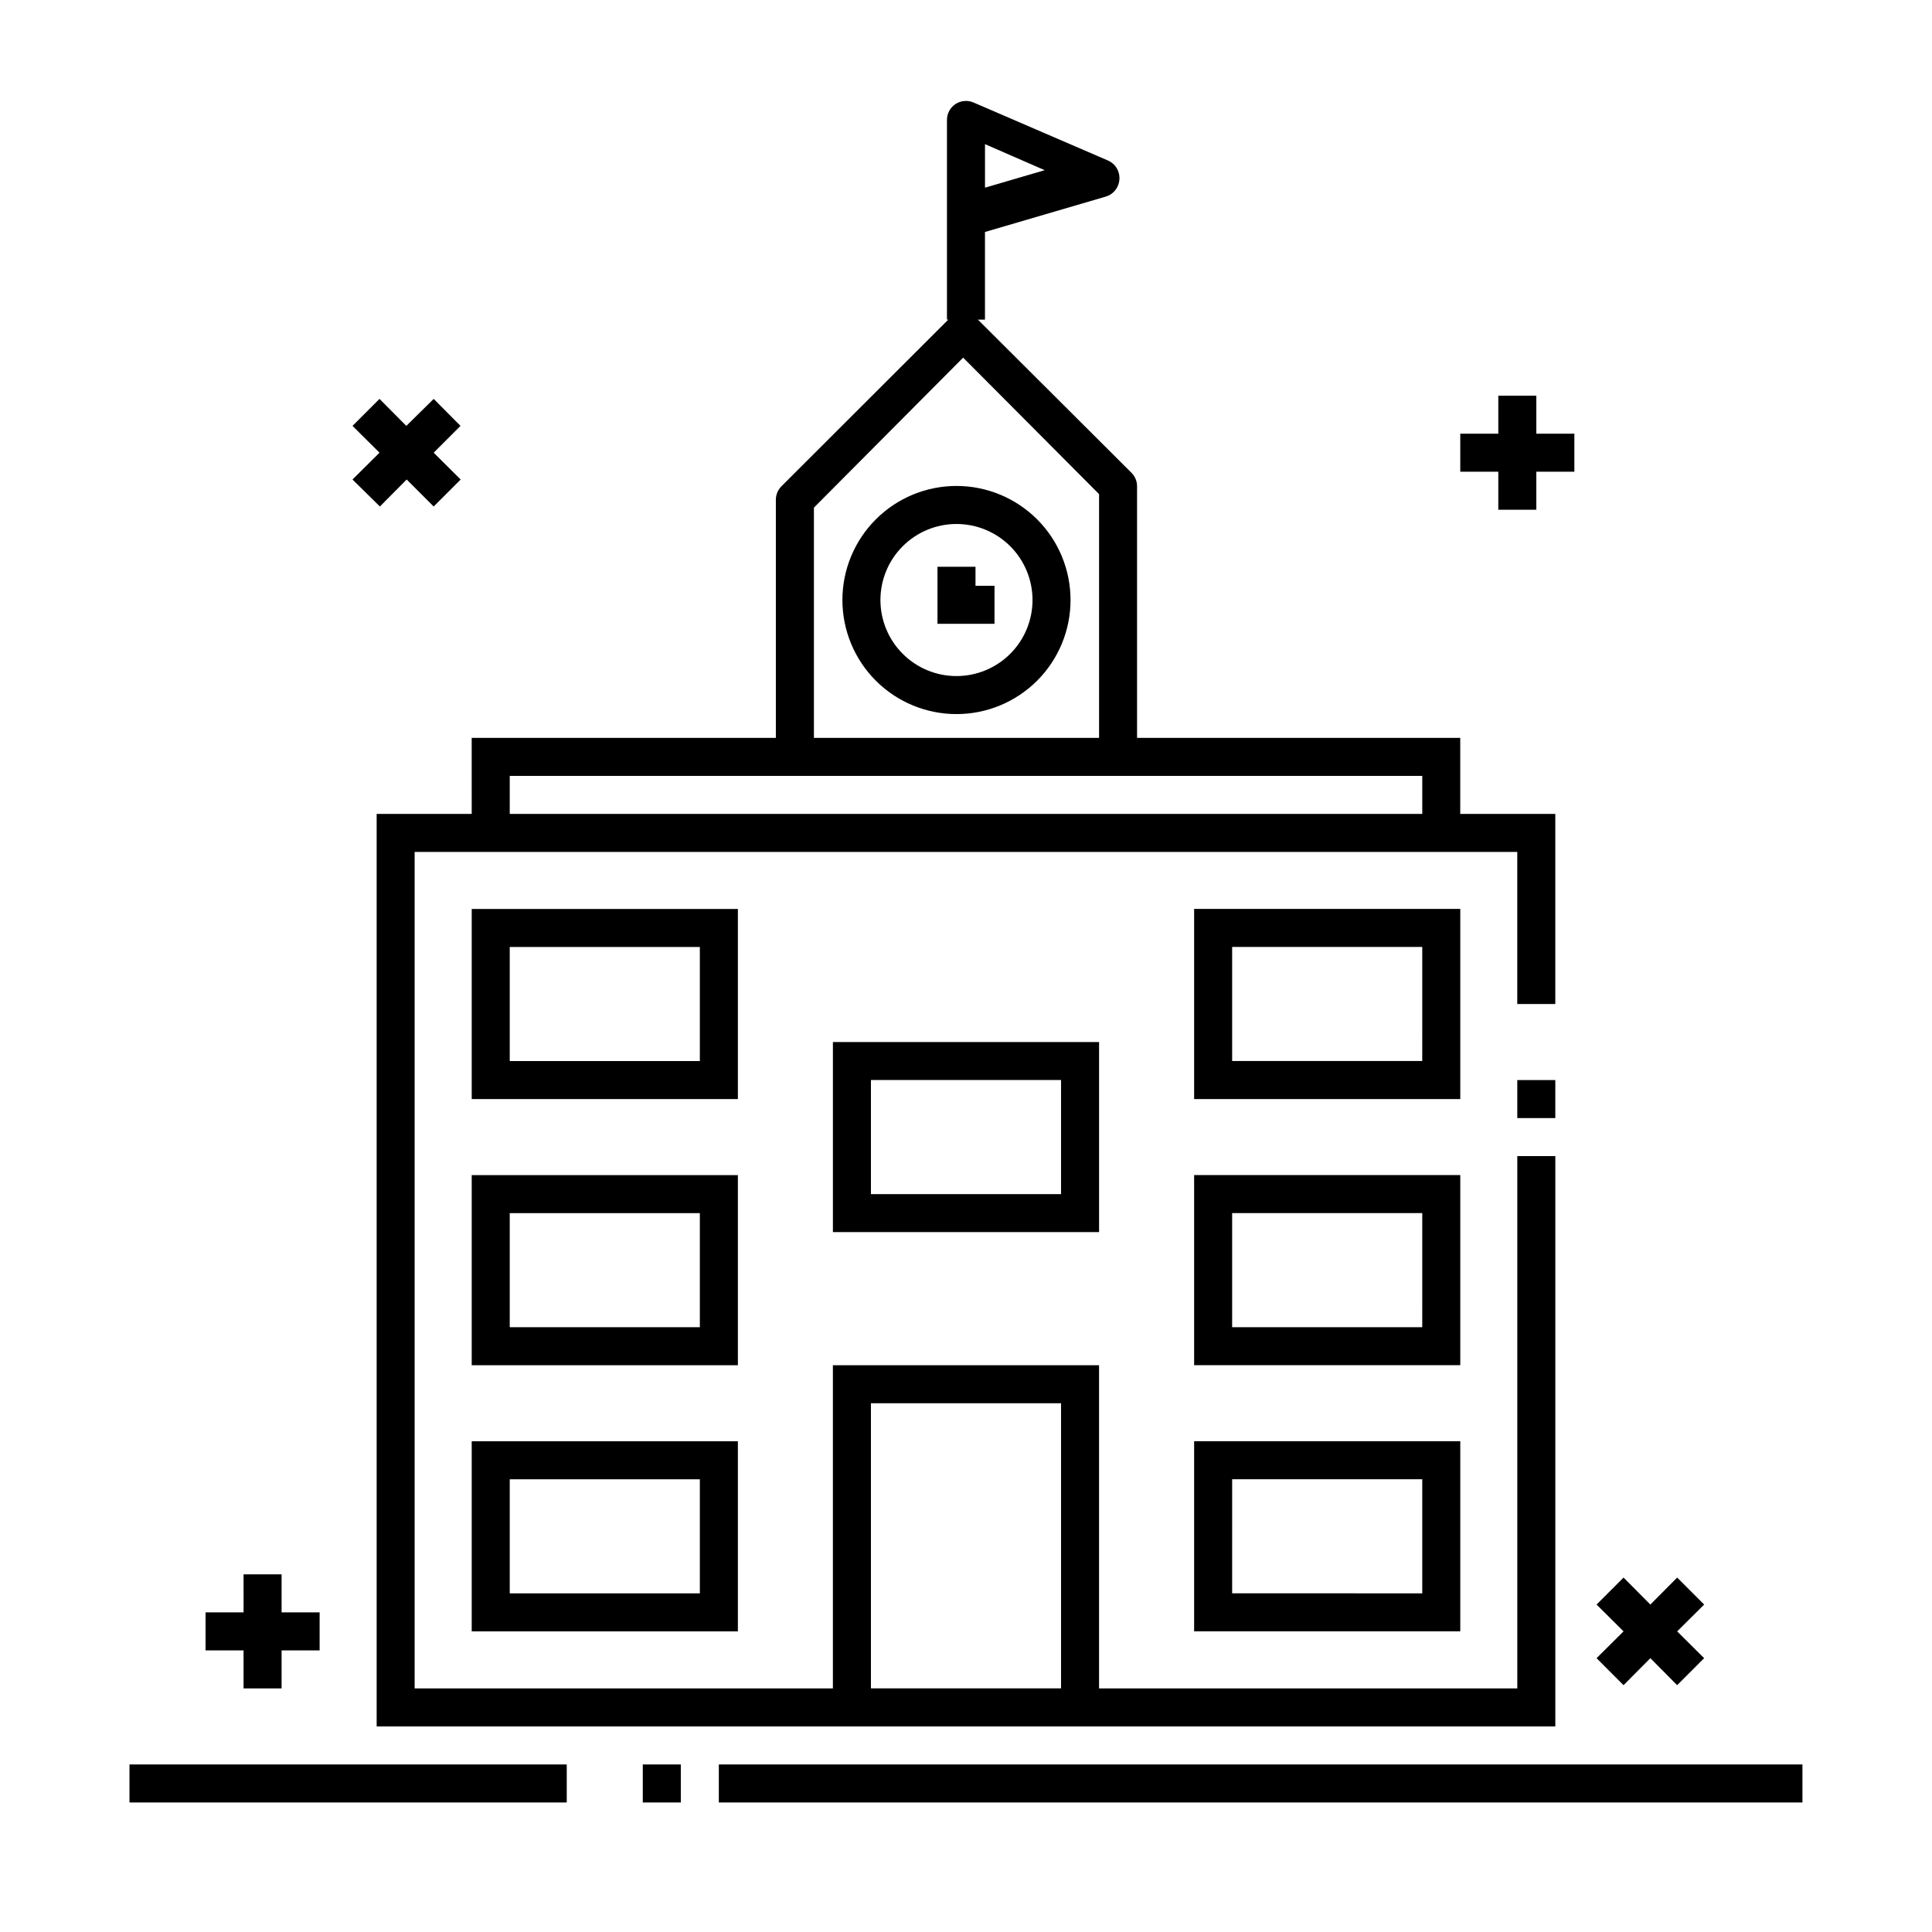 <?xml version="1.0" encoding="UTF-8"?>
<!-- The Best Svg Icon site in the world: iconSvg.co, Visit us! https://iconsvg.co -->
<svg fill="#000000" width="800px" height="800px" version="1.1" viewBox="144 144 512 512" xmlns="http://www.w3.org/2000/svg">
 <path d="m269.01 576.33h70.535v-50.383h-70.535zm10.078-40.305h50.379v30.23l-50.379-0.004zm60.457-80.609h-70.535v50.379h70.535zm-10.078 40.305h-50.379v-30.23h50.379zm10.078-110.84h-70.535v50.383h70.535zm-10.078 40.305h-50.379v-30.227h50.379zm130.99 151.14h70.531v-50.383h-70.531zm10.078-40.305h50.379v30.23l-50.383-0.004zm60.453-80.609h-70.531v50.379h70.531zm-10.078 40.305h-50.379v-30.23h50.383zm10.078-110.84h-70.531v50.383h70.531zm-10.078 40.305h-50.379v-30.227h50.383zm-85.645 45.344v-50.379h-70.535v50.379zm-60.457-40.305h50.379v30.23h-50.379zm-105.8-70.531h-25.191v241.83h312.36v-151.14h-10.078v141.07h-110.84v-85.648h-70.535v85.648h-110.84v-221.68h292.21v40.305h10.078v-50.379h-25.191v-20.152h-85.648v-66.656c0.008-1.34-0.516-2.625-1.461-3.578l-40.707-40.605h1.863v-23.227l31.992-9.371c2.047-0.59 3.5-2.406 3.629-4.531 0.176-2.156-1.039-4.184-3.023-5.039l-35.617-15.367c-1.562-0.684-3.363-0.531-4.789 0.402-1.422 0.938-2.273 2.531-2.266 4.234v52.898h0.352l-44.234 44.184c-0.941 0.953-1.469 2.238-1.461 3.578v63.078h-80.609zm105.8 156.18h50.379v75.57h-50.379zm30.227-333.67 15.82 6.902-15.82 4.633zm-45.34 96.328 39.547-39.75 36.023 36.172v64.59h-75.57zm-80.609 71.086h241.83v10.078h-241.83zm118.39-76.832c-8.02 0-15.707 3.188-21.375 8.855s-8.855 13.359-8.855 21.375 3.188 15.707 8.855 21.375 13.355 8.852 21.375 8.852c8.016 0 15.703-3.184 21.375-8.852 5.668-5.668 8.852-13.359 8.852-21.375s-3.184-15.707-8.852-21.375c-5.672-5.668-13.359-8.855-21.375-8.855zm0 50.383c-5.348 0-10.473-2.125-14.25-5.902-3.781-3.781-5.902-8.906-5.902-14.25s2.121-10.473 5.902-14.25c3.777-3.781 8.902-5.902 14.25-5.902 5.344 0 10.469 2.121 14.25 5.902 3.777 3.777 5.902 8.906 5.902 14.25s-2.125 10.469-5.902 14.25c-3.781 3.777-8.906 5.902-14.25 5.902zm5.039-23.93h5.039v10.078h-15.113l-0.004-15.117h10.078zm143.58 130.99h10.078v10.078h-10.078zm-308.68-159.15 7.156-7.106-7.152-7.106 7.152-7.152 7.106 7.152 7.254-7.152 7.106 7.152-7.106 7.106 7.152 7.106-7.152 7.152-7.152-7.152-7.106 7.152zm303.65-2.066h-10.078v-10.074h10.078v-10.078h10.078v10.078h10.078v10.078l-10.082-0.004v10.078h-10.074zm-332.52 312.36h-10.074v-10.078h10.078l-0.004-10.074h10.078v10.078h10.078v10.078l-10.078-0.004v10.078l-10.078-0.004zm358.56 2.066 7.152-7.106-7.152-7.106 7.152-7.152 7.106 7.152 7.106-7.152 7.152 7.152-7.156 7.106 7.152 7.106-7.152 7.152-7.102-7.152-7.106 7.152zm-252.76 28.16h10.078v10.078h-10.078zm307.32 0v10.078h-287.17v-10.078zm-443.35 0h115.88v10.078h-115.88z"/>
</svg>